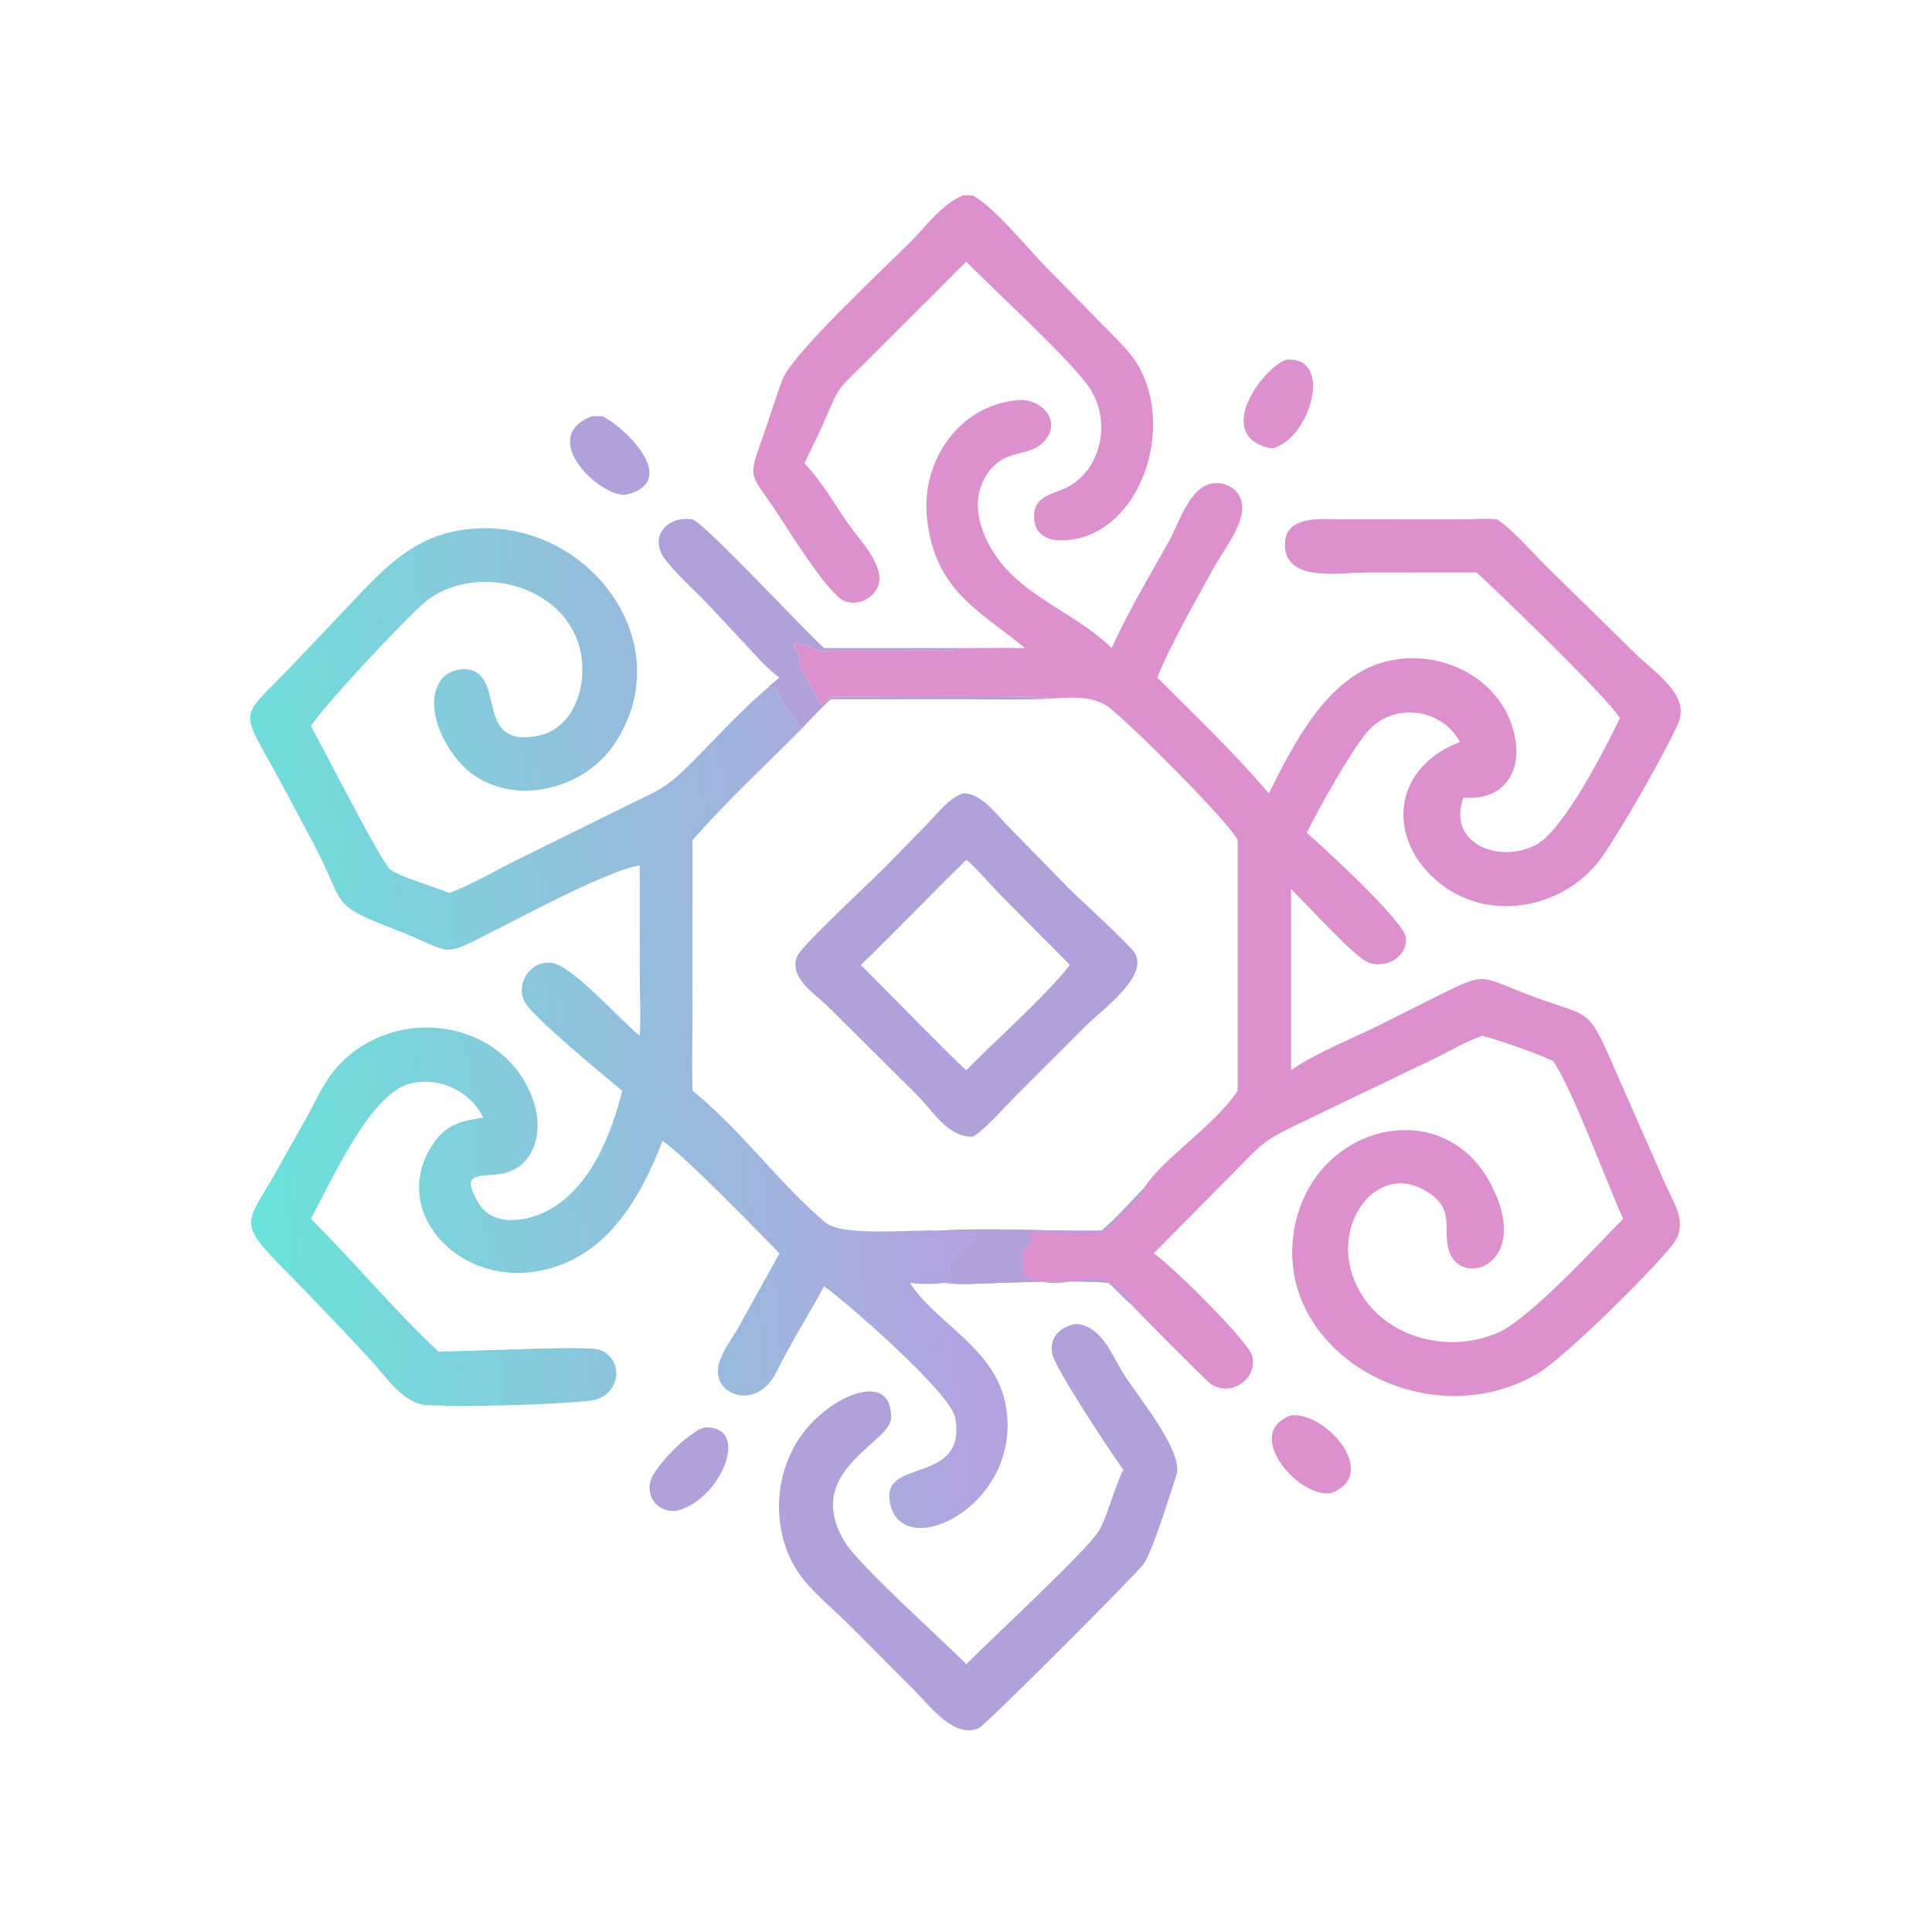 <?xml version="1.0" encoding="utf-8" ?>
<svg xmlns="http://www.w3.org/2000/svg" xmlns:xlink="http://www.w3.org/1999/xlink" width="512" height="512">
	<path fill="#B2A0DA" d="M156.882 110.318C157.83 110.256 158.805 110.31 159.757 110.318C166.837 114.14 179.906 127.765 165.906 131.103C158.943 131.848 142.27 115.79 156.882 110.318Z"/>
	<path fill="#B2A0DA" d="M186.669 378.278C199.525 377.702 190.706 398.239 178.816 400.464C173.74 400.586 170.638 395.868 172.853 391.356C174.698 387.598 182.231 379.696 186.669 378.278Z"/>
	<path fill="#DC90CD" d="M342.142 375.085C351.481 374.098 365.94 390.831 352.649 395.721L352.092 395.753C343.443 396.306 329.439 379.628 342.142 375.085Z"/>
	<path fill="#DC90CD" d="M340.897 95.329C353.59 94.273 347.281 116.353 337.119 118.857C321.168 115.903 334.462 97.52 340.897 95.329Z"/>
	<path fill="#B2A0DA" d="M206.557 179.575C203.162 177.07 200.452 173.89 197.593 170.812L188.042 160.604C184.251 156.609 179.943 152.837 176.499 148.555C171.618 142.487 176.688 136.521 183.539 137.649C187.131 139.017 213.066 166.967 218.394 171.746L255.152 171.746C253.866 172.667 246.846 172.312 244.892 172.318L223.816 172.288C222.012 172.282 218.449 172.727 216.97 172.467C216.594 172.401 207.575 167.931 211.331 172.854C212.516 174.408 211.428 175.759 212.313 177.202C213.18 178.615 217.017 185.491 217.376 186.846C218.47 186.372 219.3 185.436 220.159 184.627C238.935 184.608 259.157 184.265 277.777 184.789L277.858 184.909C276.815 185.199 274.546 184.681 273.844 185.306C267.854 185.472 261.831 185.311 255.838 185.309L220.159 185.306C217.45 187.812 214.887 190.505 212.374 193.207C211.784 191.457 208.057 187.324 206.718 185.169C205.583 183.343 206.227 181.742 203.534 182.191C204.434 181.233 205.547 180.419 206.557 179.575Z"/>
	<path fill="#DC90CD" d="M255.152 51.804C256.027 51.733 256.929 51.789 257.808 51.804C263.761 55.099 272.168 65.656 277.256 70.82L292.005 85.883C295.16 89.136 298.849 92.406 301.252 96.266C312.039 113.593 301.721 142.772 281.505 143.2C277.081 143.294 273.872 141.218 274.047 136.541C274.248 131.165 279.277 131.049 283.077 128.996C292.038 124.153 294.308 111.611 289.031 103.264C284.259 95.716 263.157 76.698 256.083 69.335C252.083 73.143 248.35 77.226 244.344 81.041L230.048 95.319C221.299 104.03 222.825 101.657 218.041 112.572C216.531 116.017 214.763 119.34 213.18 122.752C217.642 127.43 221.026 133.371 224.689 138.681C227.43 142.653 234.336 149.547 232.848 154.835C231.832 158.447 227.509 160.648 223.975 159.372C219.513 157.761 208.542 139.747 205.61 135.408C198.189 124.422 198.182 127.284 202.763 114.033C204.33 109.5 205.7 104.865 207.455 100.4C210.126 93.605 234.848 70.56 241.189 64.214C245.481 59.918 249.431 54.259 255.152 51.804Z"/>
	<path fill="#B2A0DA" d="M285.212 350.849C292.288 351.466 294.876 359.755 298.309 364.953C302.1 370.693 313.76 384.947 311.763 390.943C310.042 396.113 305.773 410.218 303.184 414.33C301.804 416.521 261.158 457.227 259.401 457.984C252.767 460.842 246.3 451.91 242.209 447.842L225.353 430.927C221.567 427.116 216.093 422.559 212.863 418.51C205.389 409.14 204.529 395.205 209.824 384.661C215.981 371.295 236.649 361.432 236.128 375.89C235.893 382.427 212.438 389.886 223.905 408.678C227.702 414.901 249.127 433.988 256.083 441.023C261.9 435.078 288.273 410.736 291.302 405.562C293.352 402.059 295.26 394.418 297.685 389.523C293.619 383.738 279.601 362.676 278.816 358.629C277.985 354.346 281.213 351.41 285.212 350.849Z"/>
	<defs>
		<linearGradient id="gradient_0" gradientUnits="userSpaceOnUse" x1="254.483" y1="264.889" x2="62.483" y2="285.501">
			<stop offset="0" stop-color="#B6A0E0"/>
			<stop offset="1" stop-color="#69E3DA"/>
		</linearGradient>
	</defs>
	<path fill="url(#gradient_0)" d="M169.533 229.373C162.386 230.158 139.36 242.374 131.278 246.501C116.108 254.248 120.634 252.478 104.991 246.437C87.01 239.492 91.915 240.437 83.238 223.841L74.191 206.882C63.323 186.947 63.08 191.286 77.112 176.64L92.657 160.258C100.343 152.121 107.978 143.676 119.382 141.035C152.161 133.444 181.685 168.304 163.041 196.853C155.346 208.635 138.042 213.622 125.904 205.653C118.898 201.053 111.536 187.684 116.874 180.201C118.909 177.348 123.93 176.331 126.767 178.546C132.568 183.075 127.469 197.654 142.103 195.09C152.195 193.321 155.66 181.724 153.888 172.859C150.413 155.478 127.104 148.899 113.479 158.875C108.905 162.225 85.964 186.878 82.391 192.386C85.506 197.996 101.173 228.788 103.446 230.444C106.338 232.551 115.226 234.997 119.103 236.651C125.031 234.399 130.811 230.987 136.485 228.142L162.218 215.445C176.202 208.383 175.488 210.202 186.488 198.85C192.005 193.157 197.501 187.345 203.534 182.191C206.227 181.742 205.583 183.343 206.718 185.169C208.057 187.324 211.784 191.457 212.374 193.207C202.735 202.883 192.579 212.36 183.539 222.587L183.532 266.745C183.531 274.166 183.322 281.653 183.539 289.068L183.922 289.378C196.627 299.743 206.269 313.41 218.711 323.953C223.312 327.853 242.043 325.735 248.867 326.138L247.471 326.397C250.894 327.277 254.962 325.769 258.372 327.277L258.659 327.099C259.622 329.004 250.963 331.353 251.578 337.399C251.685 338.444 252.839 338.674 253.192 339.682C252.016 340.051 250.703 339.866 249.481 339.898L250.275 339.964C247.021 340.407 244.373 340.344 241.105 339.964C241.15 340.031 241.194 340.099 241.24 340.165L241.471 340.496C248.643 350.968 263.473 357.418 266.413 371.842C271.97 399.099 237.735 415.415 235.702 397.248C234.502 386.536 256.158 393.265 253.172 375.795C252.048 369.217 224.232 344.991 218.394 340.871C214.239 348.547 209.562 355.922 205.666 363.746C200.335 374.455 187.442 369.453 190.786 360.525C191.967 357.374 194.242 354.356 195.904 351.399L206.557 332.17C200.37 325.762 181.742 306.61 175.592 302.349C169.586 317.861 160.424 333.867 142.227 336.922C120.465 340.575 102.313 319.666 115.526 302.098C118.802 297.743 123.027 296.924 128.051 296.191C124.58 288.896 115.831 285.03 108.1 287.338C97.886 290.387 87.766 313.088 82.391 323.004C93.89 334.439 104.346 347.089 116.18 358.15C124.626 358.189 155.595 356.508 158.877 357.708C165.812 360.243 164.368 370.374 156.343 371.209C145.305 372.357 124.42 372.835 113.246 372.376C106.794 372.112 102.246 364.724 98.212 360.382C91.004 352.626 83.675 344.915 76.243 337.373C62.072 322.99 65.281 324.95 74.059 308.952L81.847 295.039C84.134 290.866 86.042 286.491 89.234 282.897C104.51 265.7 134.075 269.982 141.397 291.883C144.332 300.662 141.306 310.833 130.732 311.334C124.963 311.608 122.912 311.99 126.679 318.606C130.645 325.571 140.377 323.71 146.109 320.3C156.786 313.948 162.035 300.503 164.895 289.068C159.323 284.415 144.003 271.842 139.795 266.597C135.199 260.867 141.854 252.366 148.455 255.955C154.853 259.434 163.592 269.492 169.533 274.49C169.885 269.296 169.554 264.097 169.541 258.896L169.533 229.373Z"/>
	<path fill="#DC90CD" d="M271.672 171.746L271.425 171.542C259.186 161.606 247.656 156.312 245.659 137.245C244.081 122.181 254.148 107.306 269.865 106.031C276.026 105.531 281.666 111.731 276.668 117.02C272.496 121.435 266.27 118.536 261.507 125.747C255.863 134.291 261.341 145.627 267.803 151.985C275.796 159.848 286.632 163.924 294.611 171.746C298.974 161.992 304.55 152.852 309.735 143.535C312.139 139.214 314.838 130.517 319.841 128.51C323.414 127.076 327.899 128.881 328.945 132.687C330.46 138.204 324.574 145.249 322.09 149.722C317.666 157.687 309.918 171.335 306.695 179.575C316.635 189.519 327.192 199.596 336.261 210.268C342.704 197.28 351.244 180.563 365.418 175.857C379.368 171.226 396.239 178.152 400.809 192.674C404.127 203.218 399.49 212.348 387.818 211.377C383.398 223.404 397.092 229.057 406.958 223.934C414.253 220.145 425.032 199.131 429.291 190.328C426.768 185.556 396.004 155.935 391.313 151.697L361.714 151.718C355.296 151.724 340.457 154.478 340.515 144.275C340.559 136.489 350.07 137.596 355.276 137.623L387.395 137.643C390.517 137.63 393.666 137.285 396.779 137.649C400.968 140.409 406.574 146.952 410.458 150.726L433.112 172.942C438.559 178.376 448.118 184.112 444.683 191.815C441.002 200.069 429.948 219.296 424.68 226.91C415.604 240.027 396.457 244.524 383.096 235.204C367.515 224.336 367.721 204.06 386.891 196.613C381.875 187.434 368.906 185.973 362.088 194.232C357.922 199.278 349.491 214.158 346.31 220.708C350.513 224.338 372.264 244.313 372.594 248.499C373.027 253.997 366.342 257.259 361.826 254.646C357.729 252.275 346.239 239.583 342.142 235.605L342.142 283.598C349.072 278.843 357.689 275.583 365.241 271.827L380.536 264.155C394.637 257.074 391.707 258.767 407.097 264.389C421.14 269.52 420.749 267.019 427.028 281.253L441.44 314.058C443.972 319.646 447.609 324.542 442.996 330.208C436.754 337.875 414.345 360.069 407.289 364.137C376.389 381.951 334.364 356.239 343.796 322.264C350.685 297.453 382.514 290.637 394.799 313.264C406.396 334.624 387.864 341.498 384.173 331.973C381.774 325.78 386.707 319.737 376.279 314.793C364.255 309.092 352.656 324.75 359.081 339.706C365.306 354.198 383.361 359.286 397.22 353.058C405.491 349.341 423.049 330.241 430.148 323.004C425.495 312.647 416.908 289.126 411.652 281.219C407.097 279.063 397.649 275.773 392.835 274.49C388.617 275.936 384.648 278.293 380.661 280.272L344.453 297.667C334.028 302.641 334.521 303.173 326.253 311.425L305.735 332.17C309.998 334.848 330.885 355.469 331.834 359.311C333.395 365.634 326.044 370.291 320.872 366.76C319.68 365.946 300.341 346.518 299.896 345.743C297.733 344.083 295.868 341.773 293.777 339.964C285.662 339.22 272.323 339.772 264.072 340.004C259.48 340.133 254.851 340.572 250.275 339.964L249.481 339.898C250.703 339.866 252.016 340.051 253.192 339.682C252.839 338.674 251.685 338.444 251.578 337.399C250.963 331.353 259.622 329.004 258.659 327.099L258.372 327.277C254.962 325.769 250.894 327.277 247.471 326.397L248.867 326.138C262.439 325.273 278.041 326.355 291.903 326.138C295.873 322.871 299.554 318.538 303.179 314.858C308.149 306.952 321.733 298.482 327.996 289.068L327.996 222.587C325.689 217.957 300.995 193.113 294.043 187.583C288.688 183.325 280.221 185.41 273.844 185.306C274.546 184.681 276.815 185.199 277.858 184.909L277.777 184.789C259.157 184.265 238.935 184.608 220.159 184.627C219.3 185.436 218.47 186.372 217.376 186.846C217.017 185.491 213.18 178.615 212.313 177.202C211.428 175.759 212.516 174.408 211.331 172.854C207.575 167.931 216.594 172.401 216.97 172.467C218.449 172.727 222.012 172.282 223.816 172.288L244.892 172.318C246.846 172.312 253.866 172.667 255.152 171.746C260.655 171.739 266.17 171.664 271.672 171.746Z"/>
	<path fill="#B2A0DA" d="M303.179 314.858L303.3 315.372C302.182 317.037 293.297 326.148 291.821 326.447C287.19 327.387 277.804 326.179 272.353 326.559C275.273 328.68 271.246 330.202 270.871 333.112C271.997 335.784 269.636 337.33 272.562 338.585C284.376 343.649 289.789 332.689 299.804 345.036L299.896 345.743C297.733 344.083 295.868 341.773 293.777 339.964C285.662 339.22 272.323 339.772 264.072 340.004C259.48 340.133 254.851 340.572 250.275 339.964L249.481 339.898C250.703 339.866 252.016 340.051 253.192 339.682C252.839 338.674 251.685 338.444 251.578 337.399C250.963 331.353 259.622 329.004 258.659 327.099L258.372 327.277C254.962 325.769 250.894 327.277 247.471 326.397L248.867 326.138C262.439 325.273 278.041 326.355 291.903 326.138C295.873 322.871 299.554 318.538 303.179 314.858Z"/>
	<path fill="#B2A0DA" d="M255.152 210.268C259.932 209.986 264.205 216.003 267.221 219.046L283.337 235.496C286.297 238.463 299.656 250.579 300.861 252.778C304.258 258.98 291.751 267.851 287.614 271.996L269.263 290.326C266.594 293.009 260.904 299.541 257.808 301.237C251.075 301.451 247.079 294.137 242.747 289.908L219.724 267.048C216.209 263.521 208.524 258.924 211.442 253.09C212.826 250.324 230.925 233.45 234.681 229.664L246.035 218.046C248.821 215.183 251.304 211.68 255.152 210.268ZM256.083 227.87C246.652 237.033 237.632 246.612 228.124 255.701C230.716 258.279 255.303 283.352 256.083 283.598C263.638 275.88 277.568 263.516 283.543 255.701L265.375 237.419C263.728 235.743 257.418 228.636 256.083 227.87Z"/>
</svg>
